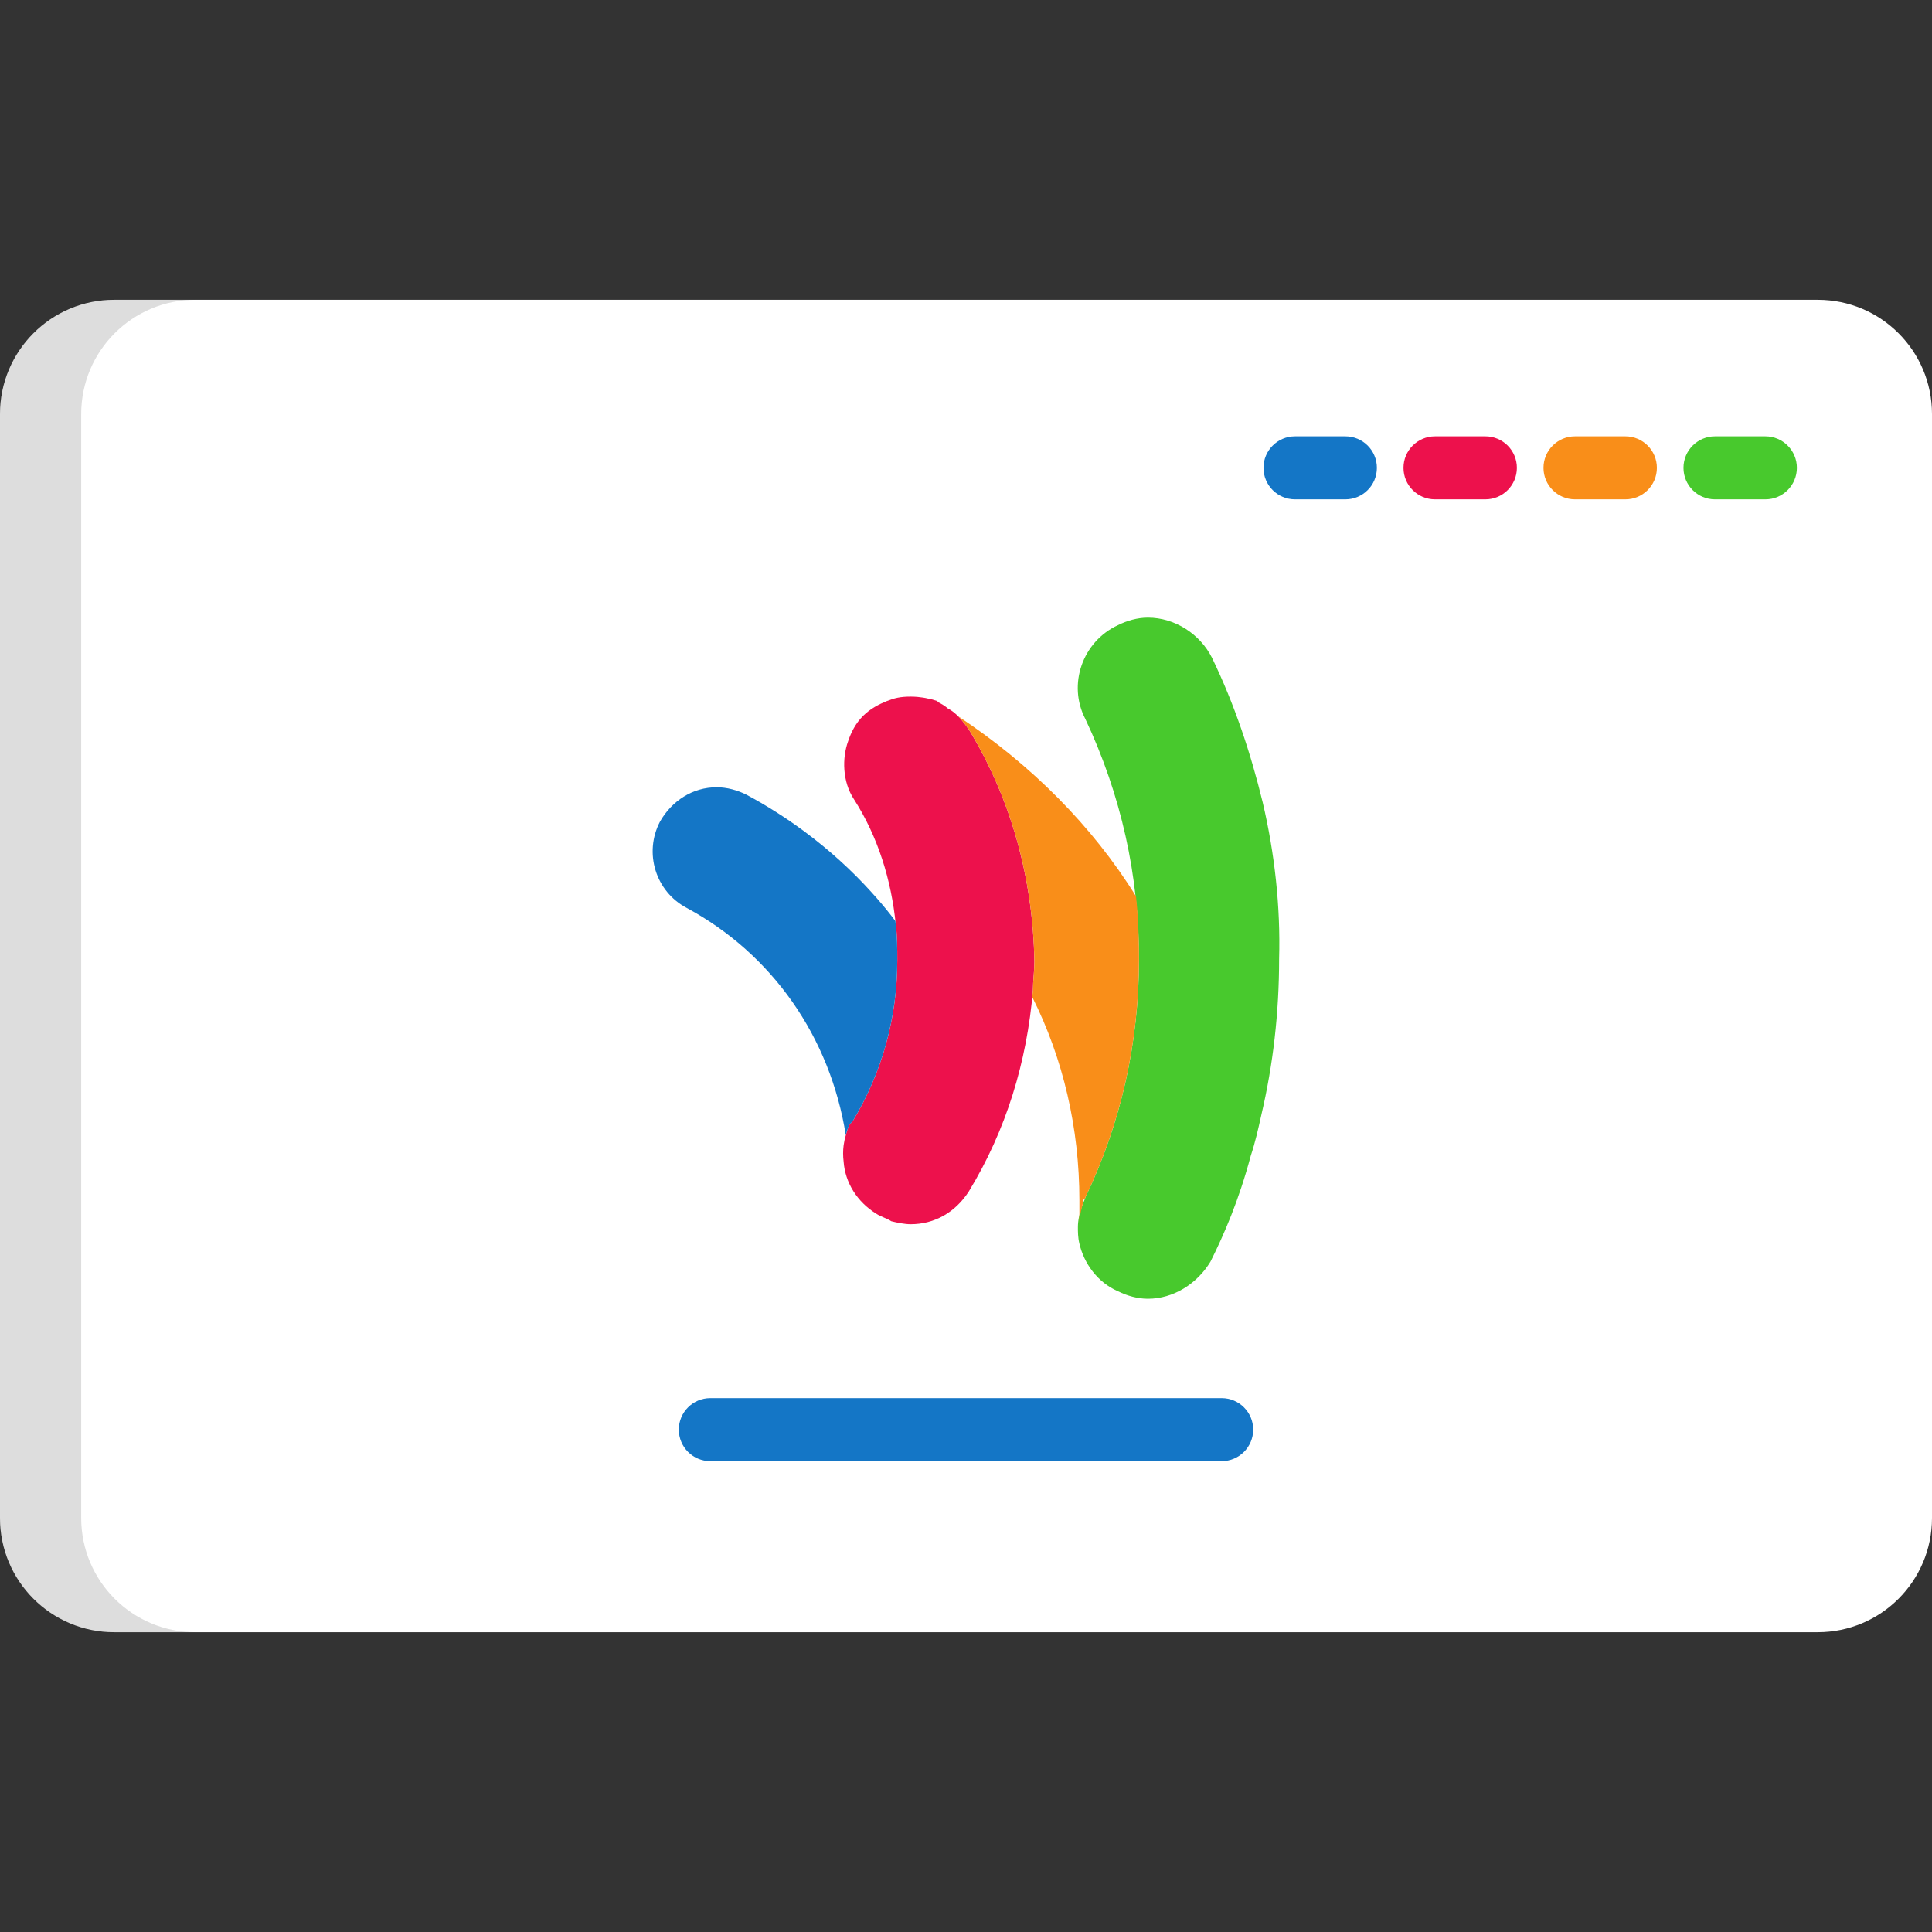 <?xml version="1.0" encoding="iso-8859-1"?>
<!-- Uploaded to: SVG Repo, www.svgrepo.com, Generator: SVG Repo Mixer Tools -->
<svg height="800px" width="800px" version="1.1" id="Capa_1" xmlns="http://www.w3.org/2000/svg" xmlns:xlink="http://www.w3.org/1999/xlink" 
	 viewBox="0 0 512 512" xml:space="preserve">
<rect x="0" y="0" width="512" height="512" fill="#333333" stroke="none"/>
<path style="fill:#FFFFFF;" d="M512,402.281c0,16.716-13.55,30.267-30.265,30.267H30.265C13.55,432.548,0,418.996,0,402.281V109.718
	c0-16.716,13.55-30.266,30.265-30.266h451.47c16.716,0,30.265,13.551,30.265,30.266V402.281L512,402.281z"/>
<path style="opacity:0.15;fill:#202121;enable-background:new    ;" d="M21.517,402.281V109.718
	c0-16.716,13.552-30.266,30.267-30.266H30.265C13.55,79.452,0,93.003,0,109.718v292.563c0,16.716,13.55,30.267,30.265,30.267h21.519
	C35.07,432.548,21.517,418.996,21.517,402.281z"/>
<path style="fill:#1476C6;" d="M356.542,132.331h-13.356c-4.611,0-8.348-3.736-8.348-8.348c0-4.612,3.736-8.348,8.348-8.348h13.356
	c4.611,0,8.348,3.736,8.348,8.348C364.89,128.595,361.153,132.331,356.542,132.331z"/>
<path style="fill:#ED114C;" d="M393.644,132.331h-13.356c-4.611,0-8.348-3.736-8.348-8.348c0-4.612,3.736-8.348,8.348-8.348h13.356
	c4.611,0,8.348,3.736,8.348,8.348C401.992,128.595,398.255,132.331,393.644,132.331z"/>
<path style="fill:#F98E19;" d="M430.746,132.331H417.39c-4.611,0-8.348-3.736-8.348-8.348c0-4.612,3.736-8.348,8.348-8.348h13.356
	c4.611,0,8.348,3.736,8.348,8.348C439.094,128.595,435.357,132.331,430.746,132.331z"/>
<path style="fill:#48C92D;" d="M467.846,132.331H454.49c-4.611,0-8.348-3.736-8.348-8.348c0-4.612,3.736-8.348,8.348-8.348h13.356
	c4.611,0,8.348,3.736,8.348,8.348C476.194,128.595,472.457,132.331,467.846,132.331z"/>
<path style="fill:#1476C6;" d="M323.76,387.217H188.24c-4.611,0-8.348-3.736-8.348-8.348s3.736-8.348,8.348-8.348h135.52
	c4.611,0,8.348,3.736,8.348,8.348C332.107,383.48,328.371,387.217,323.76,387.217z"/>
<path style="fill:#48C92D;" d="M334.633,212.653c-3.161-13.034-7.506-26.066-13.43-38.312c-3.159-6.32-9.874-10.665-16.987-10.665
	c-2.765,0-5.526,0.791-7.898,1.975c-9.479,4.342-13.43,15.8-8.689,24.884c9.479,20.145,14.217,41.474,14.217,63.591
	c0,22.121-4.739,43.452-14.217,63.199c0,0.398-1.973,3.95-1.973,7.904c0,1.184,0,2.763,0.395,4.343
	c1.183,5.134,4.739,10.27,10.268,12.64c2.372,1.184,5.132,1.973,7.898,1.973c6.717,0,13.039-3.951,16.593-9.875
	c3.552-7.109,7.504-16.196,10.663-28.043c1.186-3.555,1.976-7.112,2.765-10.664c3.161-13.431,4.739-27.255,4.739-41.478
	C339.374,240.304,337.792,226.084,334.633,212.653z"/>
<path style="fill:#ED114C;" d="M256.747,193.3c-0.394-0.396-0.789-1.186-1.184-1.579c-1.184-1.582-2.765-3.161-4.343-3.951
	c-0.85-0.728-1.779-1.291-2.755-1.743c-0.004-0.077-0.009-0.155-0.011-0.23c-1.015-0.341-2.028-0.589-3.041-0.784
	c-0.071-0.014-0.144-0.029-0.213-0.043c-0.21-0.039-0.422-0.071-0.634-0.105c-0.417-0.068-0.839-0.12-1.266-0.158
	c-0.098-0.009-0.196-0.02-0.296-0.028c-0.552-0.041-1.106-0.069-1.661-0.069c-2.763,0-4.343,0.394-6.32,1.184
	c-1.973,0.79-4.343,1.973-6.322,3.948c-1.973,1.977-3.157,4.345-3.948,6.716c-1.578,4.344-1.578,10.665,1.581,15.402
	c6.32,9.877,9.874,21.331,11.059,33.181c0.397,3.16,0.397,6.318,0.397,9.48c0,15.009-3.952,29.625-11.854,42.661l-0.787,0.789
	c-0.431,0.859-0.739,1.838-0.997,2.865c-0.274,0.877-0.459,1.751-0.577,2.628c-0.002,0.011-0.004,0.023-0.007,0.036
	c0-0.002,0.002-0.003,0.002-0.006c-0.187,1.451-0.185,2.902-0.002,4.353c0.395,5.527,3.554,10.662,8.689,13.824
	c1.184,0.788,2.765,1.184,3.95,1.973c1.583,0.394,3.556,0.79,5.134,0.79c6.322,0,11.848-3.162,15.404-8.691
	c9.876-16.195,15.407-34.366,16.985-53.325c0-2.37,0.395-5.133,0.395-7.504C273.732,232.405,267.805,211.47,256.747,193.3z"/>
<path style="fill:#F98E19;" d="M301.059,237.538c-11.493-18.541-27.865-34.992-47.147-47.723c0.598,0.598,1.159,1.25,1.65,1.906
	c0.395,0.393,0.791,1.183,1.184,1.579c11.059,18.169,16.985,39.104,17.38,61.618c0,2.371-0.395,5.134-0.395,7.504
	c-0.05,0.602-0.116,1.201-0.174,1.802c8.211,16.351,12.494,34.765,12.494,53.892v5.532v0.394c0-1.973,0.789-4.344,1.183-6.318
	c0.395,0,0.395-0.398,0.395-0.398c9.479-19.748,14.217-41.079,14.217-63.199C301.846,246.624,301.451,241.094,301.059,237.538z"/>
<path style="fill:#1476C6;" d="M224.152,300.838c0.258-1.027,0.568-2.006,0.997-2.865l0.787-0.789
	c7.903-13.036,11.854-27.651,11.854-42.661c0-3.162,0-6.32-0.397-9.48c-0.032-0.318-0.071-0.636-0.107-0.954
	c-1.548-2.075-3.207-4.11-4.956-6.103c-0.004-0.004-0.009-0.01-0.016-0.016c-0.443-0.505-0.892-1.007-1.348-1.507
	c-5.305-5.88-11.295-11.297-17.804-16.121c-0.114-0.082-0.222-0.169-0.331-0.254c0,0.002,0,0.006,0.002,0.009
	c-4.754-3.498-9.778-6.685-15.015-9.491c-2.367-1.183-5.132-1.973-7.898-1.973c-6.318,0-11.849,3.556-15.006,9.086
	c-4.348,8.292-1.186,18.563,7.109,22.909c22.578,12.184,37.985,34.13,42.124,60.221
	C224.149,300.844,224.149,300.841,224.152,300.838z"/>
</svg>